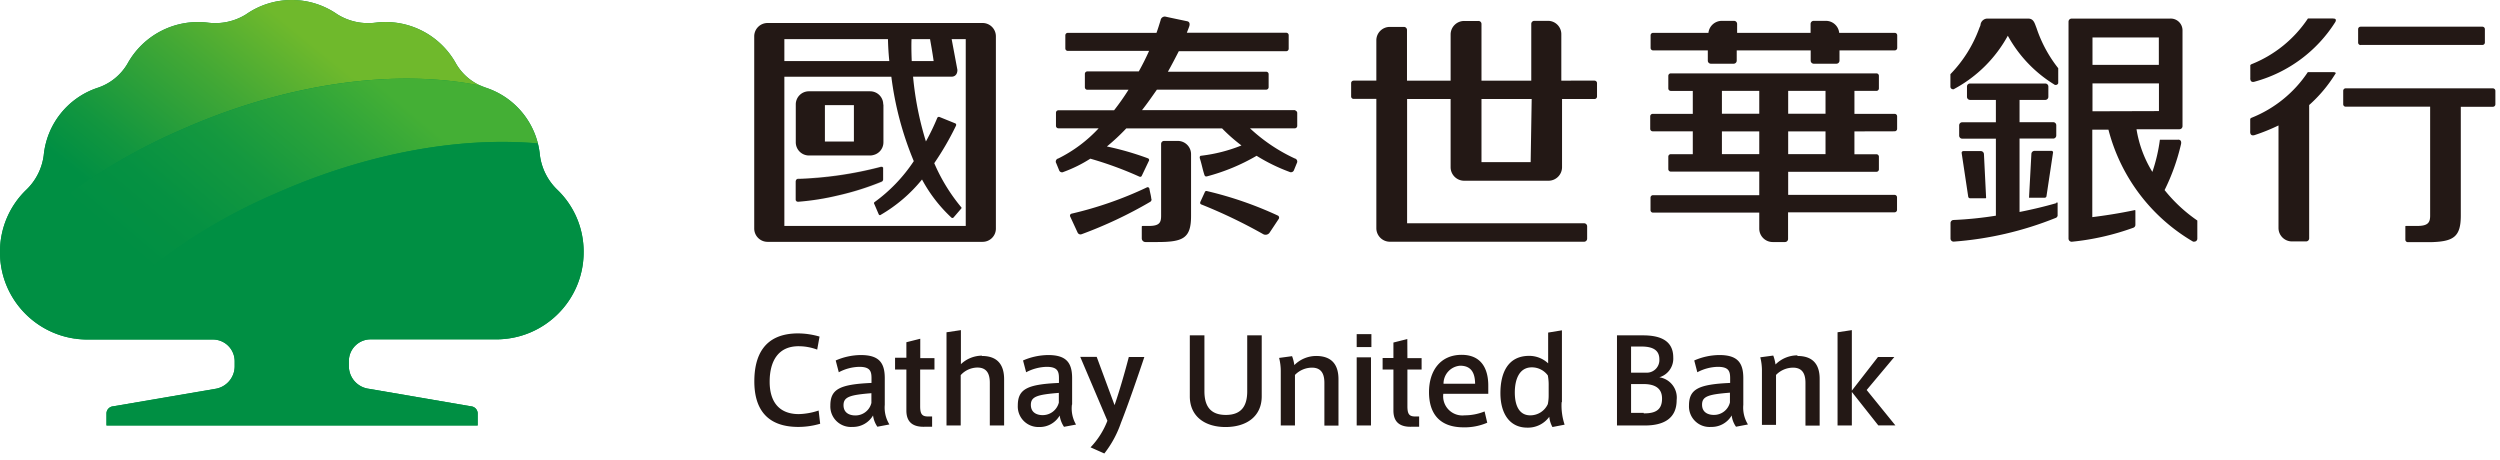 <svg width="212" height="39" xmlns="http://www.w3.org/2000/svg" viewBox="0 0 212 39"><defs><linearGradient x1="76.011%" y1="34.257%" x2="18.34%" y2="71.67%" id="a"><stop stop-color="#6FB92C" offset="0%"/><stop stop-color="#42A835" offset="36%"/><stop stop-color="#12963F" offset="79%"/><stop stop-color="#008F43" offset="100%"/></linearGradient><linearGradient x1="84.105%" y1="28.768%" x2="22.628%" y2="65.367%" id="b"><stop stop-color="#44AF35" offset="0%"/><stop stop-color="#2DA43A" offset="22%"/><stop stop-color="#14983F" offset="51%"/><stop stop-color="#059142" offset="78%"/><stop stop-color="#008F43" offset="100%"/></linearGradient></defs><g fill="none"><path d="M67.744 35.116c-1.684 0-2.477-1.052-2.477-2.748 0-1.695.689-3.008 2.451-3.008.54 0 1.074.098 1.58.287l.2-1.105a6.694 6.694 0 00-1.815-.27c-2.949 0-3.716 1.983-3.716 4.07 0 2.052.828 3.861 3.734 3.861a6.58 6.58 0 001.85-.27l-.132-1.121a5.705 5.705 0 01-1.675.304zm7.285-.791v-2.252c0-1.322-.497-1.965-2.033-1.965a5.407 5.407 0 00-2.128.46l.261 1a3.857 3.857 0 011.745-.46c.925 0 1.03.39 1.03.973v.392c-2.731.121-3.49.539-3.49 1.93-.019.495.175.975.533 1.319.358.344.847.519 1.343.481a1.964 1.964 0 001.744-.974c.045.344.17.671.367.957l1.02-.192a2.723 2.723 0 01-.392-1.67zm-1.134-.157c-.151.63-.72 1.07-1.37 1.061-.401 0-.994-.156-.994-.87 0-.712.558-.869 2.364-1.017v.826zm4.144-5.443l-1.178.296v1.313h-.96v1h.96v3.478c0 1.06.637 1.426 1.632 1.374h.55v-.87h-.35c-.506 0-.663-.208-.663-.87v-3.112h1.213v-.966h-1.204v-1.643zm5.234 1.435a2.622 2.622 0 00-1.788.721v-2.887l-1.221.183v7.904h1.204v-4.27a1.93 1.93 0 011.413-.643c.811 0 1.055.548 1.055 1.287v3.626h1.213V32.16c0-1.035-.401-1.974-1.884-1.974l.008-.026zm7.643 4.139v-2.226c0-1.322-.497-1.965-2.033-1.965a5.45 5.45 0 00-2.129.46l.262 1a3.91 3.91 0 011.745-.46c.925 0 1.038.39 1.038.973v.392c-2.74.121-3.49.539-3.49 1.93-.02.484.164.954.507 1.298.343.343.814.528 1.3.51a1.956 1.956 0 001.744-.973c.05.342.175.669.367.956l1.02-.19a2.723 2.723 0 01-.349-1.68l.018-.025zm-1.126-.157a1.413 1.413 0 01-1.378 1.061c-.401 0-.995-.156-.995-.87 0-.712.559-.869 2.373-1.017v.826zm4.729.226l-1.518-4.104h-1.396l2.303 5.417a6.771 6.771 0 01-1.43 2.253l1.169.521a8.913 8.913 0 001.413-2.608c.584-1.47 1.5-4.13 1.98-5.574h-1.317c-.305 1.191-.803 2.921-1.221 4.121l.017-.026zm11.246-1.191c0 1.148-.41 2.009-1.815 2.009s-1.815-.87-1.815-2.009v-4.74h-1.239v5.166c0 1.74 1.318 2.609 3.028 2.609 1.745 0 3.07-.87 3.07-2.609v-5.165h-1.23v4.74zm5.845-2.991a2.622 2.622 0 00-1.85.774 3.469 3.469 0 00-.192-.757l-1.099.148c.1.392.146.796.14 1.2v4.53h1.204v-4.287a2.02 2.02 0 011.44-.617c.81 0 1.055.548 1.055 1.287v3.626h1.195v-3.93c0-1.035-.401-1.974-1.902-1.974h.009zm3.437 5.895h1.213V30.3h-1.213v5.782zm0-6.652h1.248v-1.095h-1.248v1.095zm4.293-.678l-1.178.296v1.313h-.916v.974h.916v3.478c0 1.06.637 1.426 1.631 1.374h.55v-.87h-.34c-.506 0-.655-.208-.655-.87v-3.112h1.204v-.966h-1.204l-.008-1.617zm6.866 3.948c0-1.505-.646-2.609-2.26-2.609-1.823 0-2.766 1.374-2.766 3.165 0 1.792.873 2.983 2.932 2.983a4.864 4.864 0 002.006-.391l-.226-.957a4.497 4.497 0 01-1.693.33c-.5.058-.997-.116-1.35-.473a1.623 1.623 0 01-.456-1.353h3.813V32.7zm-3.795-.157a1.524 1.524 0 011.404-1.53c.934 0 1.265.591 1.274 1.53h-2.678zm10.041 1.557v-6.087l-1.169.191v2.609a2.351 2.351 0 00-1.605-.635c-1.823 0-2.443 1.46-2.443 3.165s.768 2.922 2.277 2.922a2.227 2.227 0 001.867-.922c.027.306.12.602.27.87l1.03-.2a5.14 5.14 0 01-.253-1.913h.026zm-1.125-.626c.005.265-.019.53-.07.791a1.632 1.632 0 01-1.492.957c-.96 0-1.309-.87-1.309-1.94 0-1.07.358-2.13 1.44-2.13a1.677 1.677 0 011.361.687 4.3 4.3 0 01.07.87v.765zm9.387-1.479a1.652 1.652 0 001.178-1.686c0-1.53-1.274-1.87-2.565-1.87h-2.207v7.643h2.364c1.562 0 2.696-.565 2.696-2.156a1.74 1.74 0 00-1.466-1.93zm-2.4-2.608h.873c.977 0 1.527.304 1.527 1.087a1.067 1.067 0 01-1.03 1.13h-1.37v-2.217zm1.074 5.626h-1.073v-2.444h1.047c1.03 0 1.579.392 1.579 1.226.009 1.087-.724 1.261-1.553 1.261v-.043zm8.445-.73v-2.21c0-1.321-.497-1.964-2.033-1.964a5.39 5.39 0 00-2.128.46l.261 1a3.849 3.849 0 011.745-.46c.934 0 1.038.39 1.038.973v.392c-2.73.121-3.49.539-3.49 1.93a1.742 1.742 0 001.876 1.8 1.964 1.964 0 001.745-.974c.04.345.165.674.367.957l1.012-.192a2.723 2.723 0 01-.393-1.67v-.043zm-1.134-.157c-.151.63-.72 1.07-1.37 1.06-.401 0-.994-.156-.994-.869s.54-.87 2.364-1.017v.826zm5.714-3.991a2.622 2.622 0 00-1.85.774 3.469 3.469 0 00-.191-.757l-1.1.148c.1.392.147.795.14 1.2v4.53h1.195v-4.235c.377-.39.896-.613 1.44-.617.811 0 1.056.548 1.056 1.287v3.626h1.204v-3.93c.008-1.035-.384-1.974-1.885-1.974l-.009-.052zm5.88 2.939l2.347-2.8h-1.387l-2.216 2.852v-5.13l-1.212.182v7.904h1.212v-2.843l2.242 2.835h1.449l-2.434-3zm8.768-16.261h1.318c.024 0 .043-.02.043-.044l-.183-3.695a.27.27 0 00-.27-.261h-1.466a.149.149 0 00-.157.148l.558 3.713c.01.08.077.14.157.139zm6.936-4.018h-1.474a.27.27 0 00-.262.261l-.2 3.713h1.334a.157.157 0 00.149-.147l.558-3.713a.148.148 0 00-.105-.114zm-2.05-11.217h-3.368a.593.593 0 00-.628.496c0 .104-.07.208-.104.304a11.012 11.012 0 01-2.452 3.913v1.061c0 .12.098.217.218.217h.061l.088-.052a11.245 11.245 0 004.501-4.487 11.155 11.155 0 003.917 4.122l.079.052h.078a.218.218 0 00.201-.148v-1.27a11.154 11.154 0 01-1.84-3.408c-.158-.383-.228-.826-.751-.8zm2.425 15.652c-.994.287-2.059.54-3.114.748v-6.226h2.853a.261.261 0 00.261-.26v-.87a.261.261 0 00-.261-.261h-2.853V8.473h2.18a.262.262 0 00.263-.261v-.87a.26.26 0 00-.262-.26h-6.378a.253.253 0 00-.261.26v.87a.26.26 0 00.261.26h2.19v1.896h-2.853a.262.262 0 00-.261.261v.87a.26.26 0 00.261.26h2.853v6.531c-1.187.19-2.384.312-3.585.365a.261.261 0 00-.262.261v1.313c0 .144.117.261.262.261a28.773 28.773 0 008.628-2 .261.261 0 00.192-.2v-1.035a.062.062 0 00-.063-.088.062.062 0 00-.05.036v.026zm9.178-1.095a17.7 17.7 0 001.405-3.93c.07-.41-.27-.357-.27-.357h-1.527c-.12.929-.333 1.844-.637 2.73a9.823 9.823 0 01-1.344-3.617h3.63a.262.262 0 00.27-.261v-8.13a.999.999 0 00-1.073-.992h-8.332a.262.262 0 00-.261.26V20.23c0 .15.12.27.27.27a21.583 21.583 0 005.235-1.191.26.26 0 00.165-.244v-1.2s0-.07-.078-.043c-1.274.27-2.521.46-3.577.59v-7.417h1.37a15.475 15.475 0 007.18 9.496h.096a.253.253 0 00.261-.243V18.7a12.869 12.869 0 01-2.783-2.591v.026zm-6.107-12.957h5.627V5.5h-5.627V3.177zm0 6.26V7.074h5.636V9.42l-5.636.017zm-42.216-2.599H132.4V2.916a1.132 1.132 0 00-1.09-1.148h-1.213a.261.261 0 00-.245.235v4.835h-4.222v-4.8a.252.252 0 00-.262-.26h-1.195a1.15 1.15 0 00-1.16 1.13v3.93h-3.7V2.542a.26.26 0 00-.261-.26h-1.196c-.63 0-1.142.51-1.142 1.139v3.417h-1.928a.21.21 0 00-.21.209v1.13a.208.208 0 00.21.209h1.928V19.36a1.15 1.15 0 001.142 1.139h16.472a.261.261 0 00.262-.261v-1.035a.26.26 0 00-.262-.27h-15.006V8.395h3.69v5.792a1.15 1.15 0 001.143 1.139h7.163a1.15 1.15 0 001.143-1.14v-5.79h2.766a.21.21 0 00.2-.21v-1.13a.21.21 0 00-.2-.217zM129.8 13.75h-4.17V8.394h4.257l-.087 5.357zm68.067-7.634h-2.164a10.314 10.314 0 01-4.79 3.878s-.087.061-.095.087v1.053s-.061.47.401.313a16.31 16.31 0 001.998-.81v8.697c0 .629.512 1.139 1.143 1.139h1.195a.261.261 0 00.262-.261V8.908a11.931 11.931 0 002.198-2.61c.175-.182-.148-.182-.148-.182zm0-4.548h-2.155a10.34 10.34 0 01-4.79 3.879s-.096.052-.096.087v1.07s-.06.469.402.312a11.74 11.74 0 006.813-5.06c.149-.314-.174-.279-.174-.279v-.009zm2.312 2.244h10.33a.21.21 0 00.209-.209v-1.13a.209.209 0 00-.21-.209h-10.33a.209.209 0 00-.209.209v1.139a.21.21 0 00.21.209v-.01zm11.254 3.678h-12.52a.21.21 0 00-.209.209v1.139a.208.208 0 00.21.209h7.162v9.243c0 .565-.165.87-1.09.87h-.934c-.06 0-.078 0-.078.06v1.105a.21.21 0 00.21.209h1.98c1.884-.053 2.512-.444 2.512-2.244V9.055h2.722a.21.21 0 00.21-.208v-1.14a.209.209 0 00-.166-.208l-.009-.009zM74.898 14.273v.965c0 .084-.052.16-.13.191a23.122 23.122 0 01-3.726 1.174 21.448 21.448 0 01-3.341.53.209.209 0 01-.21-.208v-1.54a.21.21 0 01.21-.208c2.378-.075 4.74-.42 7.04-1.026a.114.114 0 01.157.122zm0-5.409v3.191a1.111 1.111 0 01-1.125 1.122h-5.165a1.119 1.119 0 01-1.126-1.122V8.864a1.111 1.111 0 011.126-1.122h5.182a1.11 1.11 0 011.108 1.122zm-2.486.052h-2.46v3.087h2.46V8.916zm2.469-.043v3.191a1.111 1.111 0 01-1.126 1.122h-5.147a1.119 1.119 0 01-1.126-1.122v-3.2a1.111 1.111 0 011.126-1.122h5.182a1.11 1.11 0 011.108 1.122l-.017.009zm-2.47.043h-2.46v3.087h2.46V8.916zm2.47 6.322v-.965a.113.113 0 00-.157-.113c-2.3.606-4.663.95-7.04 1.026a.209.209 0 00-.21.208v1.53c0 .116.094.21.21.21a21.448 21.448 0 003.34-.53 23.122 23.122 0 003.726-1.175.209.209 0 00.148-.191h-.017zm9.57-12.165v16.313c0 .62-.504 1.122-1.125 1.122H65.083a1.132 1.132 0 01-1.125-1.122V3.073a1.132 1.132 0 011.134-1.122h18.234a1.127 1.127 0 011.125 1.122zm-7.136 2.104h1.858c-.113-.8-.236-1.452-.305-1.86h-1.57c-.018.356-.018 1 .017 1.86zm-10.8 0h8.898a23.513 23.513 0 01-.114-1.86h-8.785v1.86zm15.38-1.86H80.7l.488 2.608c0 .574-.445.574-.445.574h-3.315a26.8 26.8 0 001.09 5.495c.358-.645.679-1.31.96-1.99a.148.148 0 01.201-.08l1.309.531s.157.044.07.226a24.459 24.459 0 01-1.833 3.157 15.295 15.295 0 002.269 3.713.096.096 0 010 .157l-.628.73a.131.131 0 01-.201 0 12.483 12.483 0 01-2.478-3.217 12.7 12.7 0 01-3.49 2.99c-.13.105-.191-.06-.191-.06l-.35-.817s-.087-.122 0-.192a13.42 13.42 0 003.333-3.478 27.346 27.346 0 01-1.902-7.156h-9.073V19.16h15.381V3.316zm-6.98 5.547v3.191a1.111 1.111 0 01-1.125 1.122h-5.182a1.119 1.119 0 01-1.126-1.122V8.864a1.111 1.111 0 011.126-1.122h5.182a1.11 1.11 0 011.108 1.122h.018zm-2.503.052h-2.46v3.087h2.46V8.916zm2.32 5.218c-2.3.606-4.662.95-7.04 1.026a.209.209 0 00-.21.208v1.53c0 .116.094.21.21.21a21.448 21.448 0 003.341-.53 23.122 23.122 0 003.726-1.175.209.209 0 00.13-.191v-.94a.113.113 0 00-.14-.121l-.017-.017zm25.161-2.183h-1.178a.253.253 0 00-.253.252v6.087c0 .557-.113.87-1.03.87h-.531c-.087 0-.079.07-.079.07v.982c0 .173.14.313.314.313h.969c2.198 0 2.896-.296 2.896-2.2v-5.252c0-.613-.493-1.113-1.108-1.122zm9.955-2.609H96.84c.462-.582.872-1.182 1.265-1.739h9.265a.21.21 0 00.21-.209V6.29a.209.209 0 00-.21-.209h-8.332c.358-.634.663-1.234.925-1.739h9.108c.116 0 .21-.093.21-.208V2.986a.209.209 0 00-.21-.209h-8.428c.088-.226.166-.417.21-.556.043-.14.06-.366-.175-.418-.497-.104-1.5-.313-1.797-.382a.359.359 0 00-.462.295l-.166.53c-.052.166-.113.348-.183.54h-7.52a.209.209 0 00-.21.208v1.114c0 .115.094.208.21.208h6.892a21.429 21.429 0 01-.873 1.74h-4.362a.209.209 0 00-.21.208v1.14a.21.21 0 00.21.208h3.49a20.096 20.096 0 01-1.222 1.739h-4.72a.209.209 0 00-.209.209v1.113c0 .115.094.208.21.208h3.41a11.844 11.844 0 01-3.42 2.557.27.27 0 00-.174.409l.245.6a.261.261 0 00.375.13c.795-.29 1.556-.666 2.268-1.122a30.43 30.43 0 014.135 1.513c.157.079.219-.043.219-.043l.601-1.261a.156.156 0 00-.06-.235 24.664 24.664 0 00-3.49-1.008 17.53 17.53 0 001.64-1.53h8.13a14.24 14.24 0 001.641 1.443c-1.09.44-2.234.733-3.402.87-.114 0-.157.086-.131.217.166.504.218.87.384 1.39.052.166.13.166.244.14a16.947 16.947 0 004.188-1.74 15.323 15.323 0 002.791 1.366.271.271 0 00.375-.14l.245-.6a.269.269 0 00-.175-.4A14.468 14.468 0 01106 10.882h3.795c.116 0 .21-.093.21-.208v-1.08a.209.209 0 00-.166-.217l.009-.035zm-12.214 7.53c-.061-.443-.079-.39-.166-.869a.148.148 0 00-.21-.113 31.477 31.477 0 01-6.377 2.226.174.174 0 00-.122.261l.628 1.357a.27.27 0 00.349.121 36.277 36.277 0 005.802-2.739.235.235 0 00.113-.208l-.017-.035zm10.748 1.418a31.136 31.136 0 00-5.994-2.078c-.183-.061-.218.078-.218.078l-.375.818s-.087.173.087.234c1.8.72 3.548 1.56 5.235 2.513a.42.42 0 00.523-.095c.323-.479.463-.696.786-1.183a.2.2 0 00-.044-.287zm52.285-15.504h-4.703a1.133 1.133 0 00-1.125-1.018H153.8a.261.261 0 00-.262.261v.757h-6.23v-.757a.261.261 0 00-.261-.26h-1.038a1.142 1.142 0 00-1.134 1.017h-4.694a.209.209 0 00-.21.208v1.07a.208.208 0 00.21.209h4.641v.87c0 .143.117.26.262.26h1.928a.261.261 0 00.262-.26v-.87h6.273v.87c0 .143.117.26.261.26h1.92a.261.261 0 00.261-.26v-.87h4.685a.21.21 0 00.21-.209v-1.07a.209.209 0 00-.218-.208zm0 8.348a.21.21 0 00.209-.21v-1.06a.209.209 0 00-.21-.209h-3.41V7.708h1.875a.209.209 0 00.2-.21V6.43a.209.209 0 00-.2-.208h-17.449a.21.21 0 00-.209.208V7.5a.21.21 0 00.21.209h1.866v1.947h-3.41a.21.21 0 00-.201.209v1.06a.21.21 0 00.2.21h3.411v1.939h-1.867a.209.209 0 00-.209.208v1.07a.21.21 0 00.21.2h7.502v2h-9.02a.209.209 0 00-.201.2v1.07c0 .111.088.204.2.208h9.021v1.365a1.14 1.14 0 001.143 1.13h1.038a.261.261 0 00.262-.26v-2.26h9.03a.21.21 0 00.21-.21v-1.07a.21.21 0 00-.21-.2h-9.021v-1.956h7.494a.209.209 0 00.2-.2V13.29a.209.209 0 00-.2-.209h-1.876v-1.939l3.412-.008zm-11.482 1.939h-3.167v-1.93h3.167v1.93zm0-3.426h-3.167v-1.94h3.167v1.94zm5.619 3.426h-3.167v-1.93h3.167v1.93zm0-3.426h-3.167v-1.94h3.167v1.94z" fill="#231815"/><path d="M47.26 16.09a4.933 4.933 0 01-1.475-2.922 6.674 6.674 0 00-4.545-5.713 6.514 6.514 0 01-.471-.182 4.54 4.54 0 01-2.094-1.87 6.82 6.82 0 00-6.849-3.478 4.934 4.934 0 01-3.21-.704 6.77 6.77 0 00-7.756 0 4.934 4.934 0 01-3.202.704 6.829 6.829 0 00-6.848 3.478 4.62 4.62 0 01-2.557 2.052 6.717 6.717 0 00-4.545 5.713 4.925 4.925 0 01-1.474 2.922A7.276 7.276 0 000 21.386v.095c.043 4.05 3.352 7.31 7.416 7.305h10.652a1.846 1.846 0 011.832 1.843v.426c0 .97-.719 1.792-1.684 1.922l-8.62 1.478a.618.618 0 00-.566.566v1.06h31.477v-1.06a.618.618 0 00-.576-.566l-8.663-1.487a1.941 1.941 0 01-1.684-1.921v-.426c0-1.008.812-1.83 1.824-1.844h10.67c4.095 0 7.415-3.31 7.415-7.391a7.276 7.276 0 00-2.233-5.296z" fill="#008F43"/><path d="M15.18 11.081c9.16-4.095 18.452-5.278 25.589-3.808a4.54 4.54 0 01-2.094-1.87 6.82 6.82 0 00-6.849-3.478 4.934 4.934 0 01-3.21-.704 6.77 6.77 0 00-7.756 0 4.934 4.934 0 01-3.202.704 6.829 6.829 0 00-6.848 3.478 4.62 4.62 0 01-2.557 2.052 6.717 6.717 0 00-4.545 5.713 4.925 4.925 0 01-1.474 2.922A7.276 7.276 0 000 21.386v.095a48.864 48.864 0 0115.18-10.4z" fill="url(#a)"/><path d="M23.268 16.447c7.852-3.479 15.756-4.87 22.343-4.287a6.748 6.748 0 00-4.362-4.713 6.514 6.514 0 01-.472-.183c-7.145-1.46-16.436-.278-25.597 3.817A48.861 48.861 0 000 21.473c.034 3.663 2.755 6.748 6.395 7.252a47.34 47.34 0 0116.873-12.278z" fill="url(#b)"/><path d="M47.26 16.09a4.933 4.933 0 01-1.475-2.922 6.71 6.71 0 00-.174-1c-6.596-.59-14.517.783-22.343 4.287a47.34 47.34 0 00-16.873 12.27c.338.047.68.07 1.02.07h10.653a1.846 1.846 0 011.832 1.843v.426c0 .97-.719 1.791-1.684 1.922l-8.62 1.47a.618.618 0 00-.566.565v1.06h31.477v-1.06a.618.618 0 00-.576-.566l-8.663-1.487a1.941 1.941 0 01-1.684-1.921v-.426c0-1.008.812-1.83 1.824-1.844h10.67c4.095 0 7.415-3.31 7.415-7.391a7.276 7.276 0 00-2.233-5.296z" fill="#008F43"/></g></svg>